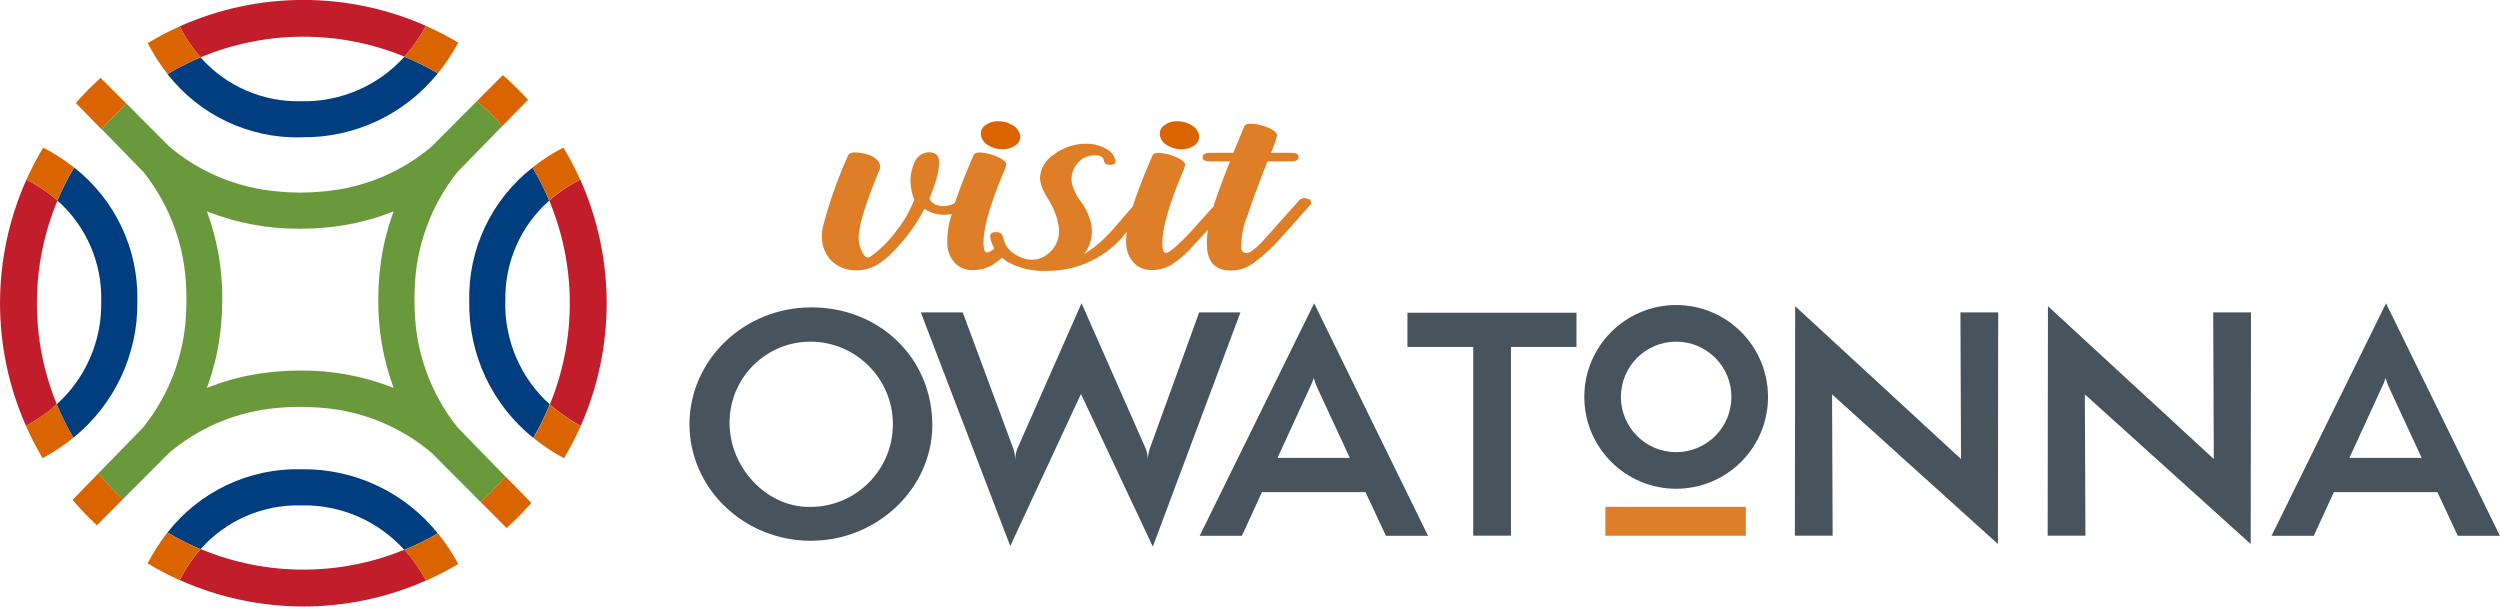<?xml version="1.0" encoding="UTF-8"?>
<svg xmlns="http://www.w3.org/2000/svg" xmlns:xlink="http://www.w3.org/1999/xlink" id="Layer_1" data-name="Layer 1" viewBox="0 0 258.82 62.8">
  <defs>
    <style>
      .cls-1 {
        clip-path: url(#clippath);
      }

      .cls-2 {
        fill: none;
      }

      .cls-2, .cls-3, .cls-4, .cls-5, .cls-6, .cls-7, .cls-8 {
        stroke-width: 0px;
      }

      .cls-3 {
        fill: #da6500;
      }

      .cls-4 {
        fill: #47545d;
      }

      .cls-5 {
        fill: #6a993c;
      }

      .cls-6 {
        fill: #003e7f;
      }

      .cls-9 {
        clip-path: url(#clippath-1);
      }

      .cls-10 {
        clip-path: url(#clippath-4);
      }

      .cls-11 {
        clip-path: url(#clippath-3);
      }

      .cls-12 {
        clip-path: url(#clippath-2);
      }

      .cls-13 {
        clip-path: url(#clippath-7);
      }

      .cls-14 {
        clip-path: url(#clippath-6);
      }

      .cls-15 {
        clip-path: url(#clippath-5);
      }

      .cls-7 {
        fill: #de7e26;
      }

      .cls-8 {
        fill: #c11d2a;
      }

      .cls-16 {
        isolation: isolate;
      }
    </style>
    <clipPath id="clippath">
      <rect class="cls-2" x="71.37" y="31.82" width="25.14" height="24.16"></rect>
    </clipPath>
    <clipPath id="clippath-1">
      <rect class="cls-2" x="95.34" y="31.4" width="33.11" height="25.2"></rect>
    </clipPath>
    <clipPath id="clippath-2">
      <rect class="cls-2" x="124.2" y="31.4" width="23.64" height="24.07"></rect>
    </clipPath>
    <clipPath id="clippath-3">
      <rect class="cls-2" x="145.71" y="32.37" width="17.5" height="23.09"></rect>
    </clipPath>
    <clipPath id="clippath-4">
      <rect class="cls-2" x="185.82" y="31.7" width="21.05" height="24.62"></rect>
    </clipPath>
    <clipPath id="clippath-5">
      <rect class="cls-2" x="211.99" y="31.7" width="21.05" height="24.62"></rect>
    </clipPath>
    <clipPath id="clippath-6">
      <rect class="cls-2" x="235.17" y="31.4" width="23.64" height="24.07"></rect>
    </clipPath>
    <clipPath id="clippath-7">
      <rect class="cls-2" x="164.02" y="31.58" width="19.03" height="19.03"></rect>
    </clipPath>
  </defs>
  <g id="Group_2387" data-name="Group 2387">
    <path id="Path_567" data-name="Path 567" class="cls-8" d="M56.86,20.76c2.82,6.75,2.84,14.34.07,21.1.22.2.44.39.67.57.79.63,1.63,1.18,2.52,1.66,3.6-8.12,3.58-17.39-.05-25.5-.88.45-1.71.98-2.49,1.58-.25.19-.48.39-.71.59"></path>
    <path id="Path_568" data-name="Path 568" class="cls-8" d="M5.94,20.76c-.23-.2-.47-.4-.71-.59-.78-.6-1.62-1.13-2.49-1.58-3.63,8.11-3.65,17.38-.05,25.5.89-.48,1.73-1.03,2.52-1.66.23-.19.45-.38.67-.57-2.77-6.76-2.75-14.35.07-21.1"></path>
    <path id="Path_569" data-name="Path 569" class="cls-8" d="M20.77,56.85c-.2.23-.4.47-.59.71-.6.78-1.13,1.62-1.58,2.49,8.11,3.63,17.38,3.65,25.5.05-.47-.89-1.03-1.73-1.66-2.52-.19-.23-.38-.45-.57-.67-6.76,2.77-14.35,2.75-21.1-.07"></path>
    <path id="Path_570" data-name="Path 570" class="cls-8" d="M41.87,5.87c.2-.22.39-.44.57-.67.63-.79,1.18-1.63,1.66-2.52-8.12-3.6-17.39-3.58-25.5.05.45.88.98,1.71,1.58,2.49.19.25.39.48.59.71,6.75-2.82,14.34-2.84,21.1-.07"></path>
    <path id="Path_571" data-name="Path 571" class="cls-6" d="M52.32,31.19c-.1-3.97,1.56-7.79,4.54-10.42-.49-1.18-1.07-2.32-1.73-3.42-4.25,3.32-6.68,8.45-6.55,13.84-.09,5.48,2.35,10.7,6.62,14.14.65-1.11,1.23-2.27,1.72-3.46-3.02-2.72-4.7-6.62-4.61-10.68"></path>
    <path id="Path_572" data-name="Path 572" class="cls-3" d="M55.13,17.34c.65,1.1,1.23,2.24,1.73,3.42.23-.2.47-.4.71-.59.78-.6,1.62-1.13,2.49-1.58-.51-1.14-1.09-2.24-1.73-3.31-1.08.55-2.1,1.2-3.05,1.94-.05.04-.1.08-.15.12"></path>
    <path id="Path_573" data-name="Path 573" class="cls-3" d="M57.6,42.44c-.23-.19-.45-.38-.67-.57-.49,1.19-1.07,2.35-1.72,3.46.99.8,2.05,1.51,3.18,2.11.64-1.08,1.22-2.19,1.73-3.34-.89-.47-1.73-1.03-2.52-1.66"></path>
    <path id="Path_574" data-name="Path 574" class="cls-6" d="M14.22,31.19c.13-5.39-2.3-10.53-6.55-13.85-.65,1.1-1.23,2.24-1.73,3.42,2.98,2.63,4.64,6.45,4.54,10.42.09,4.06-1.59,7.96-4.61,10.68.49,1.19,1.07,2.35,1.72,3.46,4.27-3.44,6.71-8.66,6.63-14.14"></path>
    <path id="Path_575" data-name="Path 575" class="cls-3" d="M5.23,20.17c.25.19.48.39.71.59.49-1.18,1.07-2.32,1.73-3.42-.05-.04-.1-.08-.15-.12-.96-.74-1.98-1.38-3.05-1.94-.64,1.07-1.22,2.17-1.73,3.31.88.45,1.71.98,2.49,1.58"></path>
    <path id="Path_576" data-name="Path 576" class="cls-3" d="M5.87,41.86c-.22.2-.44.39-.67.57-.79.63-1.63,1.18-2.52,1.66.51,1.15,1.09,2.26,1.73,3.34,1.12-.6,2.19-1.31,3.18-2.11-.65-1.11-1.23-2.27-1.72-3.46"></path>
    <path id="Path_577" data-name="Path 577" class="cls-6" d="M31.19,14.21c5.48.09,10.7-2.35,14.14-6.62-1.11-.65-2.27-1.23-3.46-1.72-2.72,3.02-6.62,4.7-10.68,4.61-3.98.1-7.79-1.56-10.43-4.54-1.18.5-2.32,1.07-3.42,1.73,3.32,4.25,8.45,6.68,13.85,6.55"></path>
    <path id="Path_578" data-name="Path 578" class="cls-3" d="M17.35,7.66c1.1-.65,2.24-1.23,3.42-1.73-.2-.23-.4-.47-.59-.71-.6-.78-1.13-1.62-1.58-2.49-1.14.51-2.24,1.09-3.31,1.73.55,1.07,1.2,2.1,1.94,3.05.04.05.08.1.12.15"></path>
    <path id="Path_579" data-name="Path 579" class="cls-3" d="M42.44,5.2c-.19.23-.38.45-.57.67,1.19.49,2.35,1.06,3.46,1.72.8-.99,1.51-2.05,2.11-3.18-1.08-.64-2.19-1.22-3.34-1.73-.47.89-1.03,1.73-1.66,2.52"></path>
    <path id="Path_580" data-name="Path 580" class="cls-6" d="M31.19,48.58c-5.39-.13-10.53,2.3-13.85,6.55,1.1.65,2.24,1.23,3.42,1.73,2.63-2.98,6.45-4.64,10.42-4.54,4.06-.09,7.96,1.59,10.68,4.61,1.19-.49,2.35-1.06,3.46-1.72-3.44-4.27-8.65-6.71-14.13-6.63"></path>
    <path id="Path_581" data-name="Path 581" class="cls-3" d="M20.17,57.57c.19-.25.39-.48.59-.71-1.18-.5-2.32-1.07-3.42-1.73-.04.05-.08.1-.12.15-.74.96-1.38,1.98-1.94,3.05,1.07.64,2.17,1.22,3.31,1.73.45-.88.98-1.71,1.58-2.49"></path>
    <path id="Path_582" data-name="Path 582" class="cls-3" d="M41.87,56.93c.2.22.39.44.57.67.63.79,1.18,1.63,1.66,2.52,1.15-.51,2.26-1.09,3.34-1.73-.6-1.12-1.31-2.19-2.11-3.18-1.11.65-2.27,1.23-3.46,1.72"></path>
    <path id="Path_583" data-name="Path 583" class="cls-5" d="M42.93,31.97c-.01-.31-.02-.63-.02-.95s0-.64.02-.95c.09-4.46,1.65-8.77,4.43-12.26l4.64-4.76c-.82-.92-1.7-1.78-2.63-2.58l-4.67,4.69c-2.95,2.5-6.57,4.09-10.41,4.57-.14.02-.28.04-.42.05-.18.02-.36.04-.54.05-.23.02-.45.04-.68.05-.14,0-.27.02-.41.03-.38.02-.76.03-1.14.03s-.76-.01-1.14-.03c-.14,0-.27-.02-.41-.03-.23-.01-.46-.03-.68-.05-.18-.02-.36-.03-.54-.05-.14-.02-.28-.04-.41-.05-3.84-.48-7.46-2.07-10.41-4.57l-4.39-4.41c-.92.82-1.79,1.69-2.59,2.63l4.32,4.43c2.78,3.49,4.34,7.8,4.43,12.26.01.31.02.63.02.95,0,.32,0,.64-.02.95-.09,4.46-1.65,8.77-4.44,12.26l-4.66,4.78c.79.95,1.64,1.84,2.54,2.68l4.78-4.8c2.95-2.5,6.57-4.09,10.41-4.57.14-.02.28-.04.41-.05.18-.02.36-.04.54-.05.23-.02.45-.04.68-.05.14,0,.27-.02.41-.02.38-.02.76-.03,1.14-.03s.76.01,1.14.03c.14,0,.28.02.41.02.23.01.46.03.68.05.18.02.36.03.54.05.14.02.28.04.42.05,3.84.48,7.46,2.07,10.41,4.57l5.07,5.09c.92-.82,1.78-1.7,2.58-2.63l-4.98-5.11c-2.78-3.49-4.34-7.8-4.43-12.26M40.76,40.16c-3.08-1.22-6.36-1.83-9.67-1.8-.46,0-.91.01-1.37.03-.08,0-.15.01-.23.02-.38.02-.76.05-1.14.08-.05,0-.11.01-.16.02-.4.04-.8.09-1.2.15-.03,0-.06,0-.08.01-.42.07-.83.14-1.23.22h-.07c-.4.1-.8.19-1.19.29-.04.01-.09.02-.13.03-.35.09-.69.19-1.03.3-.11.03-.22.07-.33.1-.24.08-.48.16-.72.25-.23.08-.46.17-.68.26-.04.02-.07.03-.11.04.03-.08.05-.16.08-.24.04-.12.09-.24.13-.37.11-.3.2-.61.3-.92.01-.03.02-.07.03-.1.35-1.18.61-2.38.78-3.6,0-.01,0-.02,0-.03.05-.39.1-.77.14-1.17,0-.04,0-.08.01-.13.03-.36.06-.72.08-1.09,0-.07.01-.14.01-.21.02-.43.03-.86.03-1.29.03-3.12-.51-6.21-1.59-9.13,3.08,1.22,6.36,1.83,9.67,1.8.46,0,.91-.01,1.37-.03.08,0,.15-.01.23-.02.38-.02.76-.05,1.14-.08.05,0,.11-.01.16-.02.4-.04.8-.09,1.19-.15.03,0,.06,0,.08-.01.42-.06.83-.14,1.23-.22h.07c.4-.1.8-.19,1.19-.29l.13-.03c.35-.09.69-.19,1.03-.3.11-.03.22-.07.33-.1.24-.08.48-.16.72-.25.23-.08.46-.17.68-.26.04-.02.07-.03.11-.04-.03.08-.05.16-.08.24-.04.12-.09.24-.13.37-.1.3-.2.61-.3.92,0,.03-.02.07-.03.1-.35,1.18-.61,2.38-.78,3.6,0,.01,0,.02,0,.03-.05.39-.1.77-.14,1.17,0,.04,0,.08-.01.13-.03.36-.06.72-.08,1.09,0,.07-.01.14-.01.21-.02.43-.03.86-.03,1.29-.02,3.12.51,6.21,1.59,9.13"></path>
    <path id="Path_584" data-name="Path 584" class="cls-3" d="M52,13.06l2.66-2.73c-.82-.9-1.69-1.75-2.6-2.56l-2.69,2.7c.93.8,1.81,1.67,2.63,2.58"></path>
    <path id="Path_585" data-name="Path 585" class="cls-3" d="M49.76,51.97l2.69,2.7c.9-.82,1.75-1.68,2.56-2.6l-2.67-2.73c-.8.93-1.66,1.81-2.58,2.63"></path>
    <path id="Path_586" data-name="Path 586" class="cls-3" d="M13.11,10.76l-2.69-2.7c-.91.82-1.76,1.68-2.57,2.6l2.66,2.73c.81-.93,1.67-1.81,2.59-2.63"></path>
    <path id="Path_587" data-name="Path 587" class="cls-3" d="M10.18,49.01l-2.67,2.74c.79.93,1.63,1.81,2.52,2.63l2.69-2.7c-.91-.83-1.75-1.73-2.54-2.68"></path>
    <g id="Group_2365" data-name="Group 2365" class="cls-16">
      <g id="Group_2364" data-name="Group 2364">
        <g class="cls-1">
          <g id="Group_2363" data-name="Group 2363">
            <path id="Path_588" data-name="Path 588" class="cls-4" d="M83.99,55.99c-7.03,0-12.61-5.47-12.61-12.07s5.59-12.1,12.62-12.1,12.52,5.22,12.52,12.19c0,6.57-5.74,11.97-12.52,11.97M83.99,35.37c-4.64-.04-8.43,3.69-8.46,8.33,0,.03,0,.07,0,.1,0,4.52,3.73,8.68,8.25,8.68,4.72.06,8.6-3.72,8.66-8.45.06-4.72-3.72-8.6-8.45-8.66"></path>
          </g>
        </g>
      </g>
    </g>
    <g id="Group_2368" data-name="Group 2368" class="cls-16">
      <g id="Group_2367" data-name="Group 2367">
        <g class="cls-9">
          <g id="Group_2366" data-name="Group 2366">
            <path id="Path_589" data-name="Path 589" class="cls-4" d="M111.92,40.77l-7.33,15.76-9.26-24.19h4.34l5.25,14.14c.12.39.18.79.18,1.19,0-.41.07-.81.21-1.19l6.66-15.09,6.66,15.09c.13.35.2.72.21,1.1,0-.37.07-.74.18-1.1l5.13-14.14h4.27l-9.07,24.25-7.45-15.82Z"></path>
          </g>
        </g>
      </g>
    </g>
    <g id="Group_2371" data-name="Group 2371" class="cls-16">
      <g id="Group_2370" data-name="Group 2370">
        <g class="cls-12">
          <g id="Group_2369" data-name="Group 2369">
            <path id="Path_590" data-name="Path 590" class="cls-4" d="M143.48,55.47l-2.11-4.52h-10.72l-2.08,4.52h-4.37l11.85-24.07,11.79,24.07h-4.37ZM136.42,40.22c-.18-.35-.31-.72-.4-1.1-.12.38-.28.74-.46,1.1l-3.3,7.18h7.48l-3.33-7.18Z"></path>
          </g>
        </g>
      </g>
    </g>
    <g id="Group_2374" data-name="Group 2374" class="cls-16">
      <g id="Group_2373" data-name="Group 2373">
        <g class="cls-11">
          <g id="Group_2372" data-name="Group 2372">
            <path id="Path_591" data-name="Path 591" class="cls-4" d="M152.52,55.47v-19.55h-6.81v-3.54h17.5v3.54h-6.78v19.55h-3.91Z"></path>
          </g>
        </g>
      </g>
    </g>
    <g id="Group_2377" data-name="Group 2377" class="cls-16">
      <g id="Group_2376" data-name="Group 2376">
        <g class="cls-10">
          <g id="Group_2375" data-name="Group 2375">
            <path id="Path_592" data-name="Path 592" class="cls-4" d="M189.67,40.83l.06,14.63h-3.91l.03-23.76,17.17,15.82-.06-15.18h3.91l-.03,23.98-17.17-15.49Z"></path>
          </g>
        </g>
      </g>
    </g>
    <g id="Group_2380" data-name="Group 2380" class="cls-16">
      <g id="Group_2379" data-name="Group 2379">
        <g class="cls-15">
          <g id="Group_2378" data-name="Group 2378">
            <path id="Path_593" data-name="Path 593" class="cls-4" d="M215.84,40.83l.06,14.63h-3.91l.03-23.76,17.17,15.82-.06-15.18h3.91l-.03,23.98-17.17-15.49Z"></path>
          </g>
        </g>
      </g>
    </g>
    <g id="Group_2383" data-name="Group 2383" class="cls-16">
      <g id="Group_2382" data-name="Group 2382">
        <g class="cls-14">
          <g id="Group_2381" data-name="Group 2381">
            <path id="Path_594" data-name="Path 594" class="cls-4" d="M254.45,55.47l-2.11-4.52h-10.72l-2.08,4.52h-4.37l11.85-24.07,11.79,24.07h-4.37ZM247.39,40.22c-.18-.35-.32-.72-.4-1.1-.12.38-.28.75-.46,1.1l-3.3,7.18h7.48l-3.33-7.18Z"></path>
          </g>
        </g>
      </g>
    </g>
    <g id="Group_2386" data-name="Group 2386" class="cls-16">
      <g id="Group_2385" data-name="Group 2385">
        <g class="cls-13">
          <g id="Group_2384" data-name="Group 2384">
            <path id="Path_595" data-name="Path 595" class="cls-4" d="M173.53,35.37c3.16,0,5.72,2.56,5.72,5.72,0,3.16-2.56,5.72-5.72,5.72-3.16,0-5.72-2.56-5.72-5.72h0c0-3.16,2.56-5.72,5.72-5.72M173.53,31.58c-5.25,0-9.51,4.26-9.51,9.51,0,5.25,4.26,9.51,9.51,9.51,5.25,0,9.51-4.26,9.51-9.51,0-5.25-4.26-9.51-9.51-9.51"></path>
          </g>
        </g>
      </g>
    </g>
    <rect id="Rectangle_11347" data-name="Rectangle 11347" class="cls-7" x="166.2" y="52.47" width="14.54" height="2.99"></rect>
    <path id="Path_596" data-name="Path 596" class="cls-3" d="M102.28,15.03c.45.28.97.43,1.5.42.49.02.98-.13,1.38-.42.33-.23.5-.62.45-1.02-.08-.44-.36-.81-.75-1.03-.45-.29-.97-.44-1.5-.43-.49-.02-.98.13-1.37.43-.33.23-.5.63-.44,1.03.08.43.36.81.74,1.02"></path>
    <path id="Path_597" data-name="Path 597" class="cls-3" d="M120.81,15.03c.45.28.97.43,1.5.42.49.02.98-.13,1.38-.42.33-.23.5-.62.45-1.02-.08-.44-.36-.81-.75-1.03-.45-.29-.97-.44-1.5-.43-.49-.02-.98.13-1.37.43-.33.23-.5.63-.44,1.03.08.43.36.81.74,1.02"></path>
    <path id="Path_598" data-name="Path 598" class="cls-7" d="M135.46,20.65c-.13-.09-.28-.14-.44-.14-.2,0-.4.08-.53.24l-3.4,3.81c-.96,1.09-1.64,1.63-2.04,1.63-.29.02-.54-.2-.55-.49,0,0,0-.02,0-.03-.01-1.14.2-2.27.64-3.33.52-1.57,1.22-3.44,2.08-5.63h2.49c.54,0,.78-.19.73-.56-.03-.22-.32-.33-.86-.33h-2c.27-.59.48-1.2.64-1.82-.03-.24-.28-.47-.75-.71-.26-.12-.53-.22-.8-.29-.39-.12-.79-.19-1.2-.2-.35,0-.57.09-.65.28-.41.96-.79,1.88-1.14,2.74h-2.44c-.54,0-.78.19-.73.56.03.22.32.33.86.33h1.97c-.65,1.61-1.17,3.03-1.58,4.25-.05.14-.09.28-.13.42-.63.7-1.39,1.55-2.3,2.55-.51.57-1.06,1.11-1.63,1.62-.48.42-.8.63-.96.63-.2,0-.32-.15-.36-.46-.22-1.47.45-4.05,1.99-7.73.15-.3.26-.61.34-.94-.03-.23-.29-.46-.76-.7-.5-.25-1.04-.41-1.59-.49-.13-.02-.27-.03-.4-.04-.35,0-.57.09-.65.28l-.65,1.54c-.59,1.41-1.05,2.65-1.39,3.73-.09.11-.18.22-.29.34-1.12,1.32-1.96,2.28-2.54,2.86-.68.68-1.43,1.27-2.25,1.77.17-.19.31-.4.42-.62.37-.72.51-1.53.39-2.33-.15-.88-.51-1.72-1.05-2.44-.49-.62-.83-1.33-1-2.1-.08-.66.11-1.33.53-1.85.44-.61,1.17-.96,1.92-.92.54,0,.84.19.89.58.04.27.26.41.65.41s.58-.14.54-.41c-.09-.5-.4-.94-.85-1.19-.67-.4-1.45-.61-2.23-.59-1.19,0-2.34.39-3.28,1.11-.87.53-1.42,1.46-1.46,2.47.05.48.19.94.41,1.36.11.24.24.47.38.69h0c.14.22.26.43.37.64.38.68.64,1.42.77,2.19.21,1.09-.19,2.2-1.04,2.9-.48.42-1.1.65-1.74.65-.49-.01-.98-.14-1.41-.38-.31-.15-.6-.35-.84-.59-.32-.29-.54-.67-.65-1.09-.03-.09-.05-.17-.07-.26-.05-.36-.29-.54-.71-.54-.45,0-.65.16-.61.49.06.42.2.83.41,1.2-.2.2-.44.35-.71.42-.2,0-.32-.15-.36-.46-.22-1.47.45-4.05,1.99-7.73.15-.3.26-.61.34-.94-.03-.23-.29-.46-.76-.7-.5-.25-1.04-.41-1.59-.49-.13-.02-.27-.03-.4-.04-.35,0-.57.09-.65.28l-.65,1.54c-.53,1.28-.95,2.41-1.28,3.42-.16.09-.33.16-.51.21-.23.07-.47.1-.71.11-.19,0-.38-.03-.56-.08-.39-.09-.71-.35-.86-.72.77-1.82,1.09-3.16.97-4.02-.07-.51-.43-.76-1.05-.76-.66.03-1.23.45-1.47,1.06-.4.88-.51,1.87-.31,2.82.05.35.15.69.3,1.01-.42,1.1-1,2.13-1.72,3.07-.77,1.09-1.72,2.04-2.79,2.83-.08.06-.18.1-.28.11-.21,0-.4-.15-.56-.46-.2-.39-.34-.81-.4-1.25-.16-1.08.55-3.53,2.13-7.35.07-.16.09-.33.07-.5-.05-.24-.18-.45-.37-.61-.28-.25-.62-.42-.98-.51-.39-.12-.8-.19-1.22-.2-.41,0-.65.1-.73.29l-.67,1.55c-.75,1.83-1.38,3.71-1.89,5.63-.17.57-.21,1.17-.14,1.76.06.41.19.82.39,1.19.29.57.74,1.03,1.3,1.34.54.3,1.15.46,1.78.45.8.02,1.58-.19,2.27-.6.58-.37,1.12-.81,1.6-1.31,1.3-1.32,2.4-2.83,3.26-4.47.61.44,1.35.66,2.11.62.24,0,.47-.02.71-.07-.36,1.08-.52,2.22-.45,3.36.08.73.43,1.4.97,1.89.48.39,1.08.59,1.7.55.77.01,1.53-.21,2.17-.65.31-.22.58-.43.82-.63.18.16.38.31.58.44,1.23.67,2.62.99,4.02.92,3.26.05,6.35-1.46,8.32-4.05-.09.5-.1,1.01-.05,1.52.08.73.43,1.4.97,1.89.48.39,1.08.59,1.7.55.77.01,1.53-.21,2.17-.65.59-.41,1.13-.87,1.63-1.37.67-.72,1.33-1.44,1.98-2.15-.13.72-.15,1.46-.07,2.19.2,1.36,1.02,2.04,2.46,2.04.83,0,1.63-.27,2.3-.76,1.06-.78,2.03-1.67,2.9-2.67,1.11-1.23,2.1-2.35,2.98-3.36.08-.08.12-.19.1-.31-.02-.14-.1-.26-.22-.33"></path>
  </g>
</svg>
